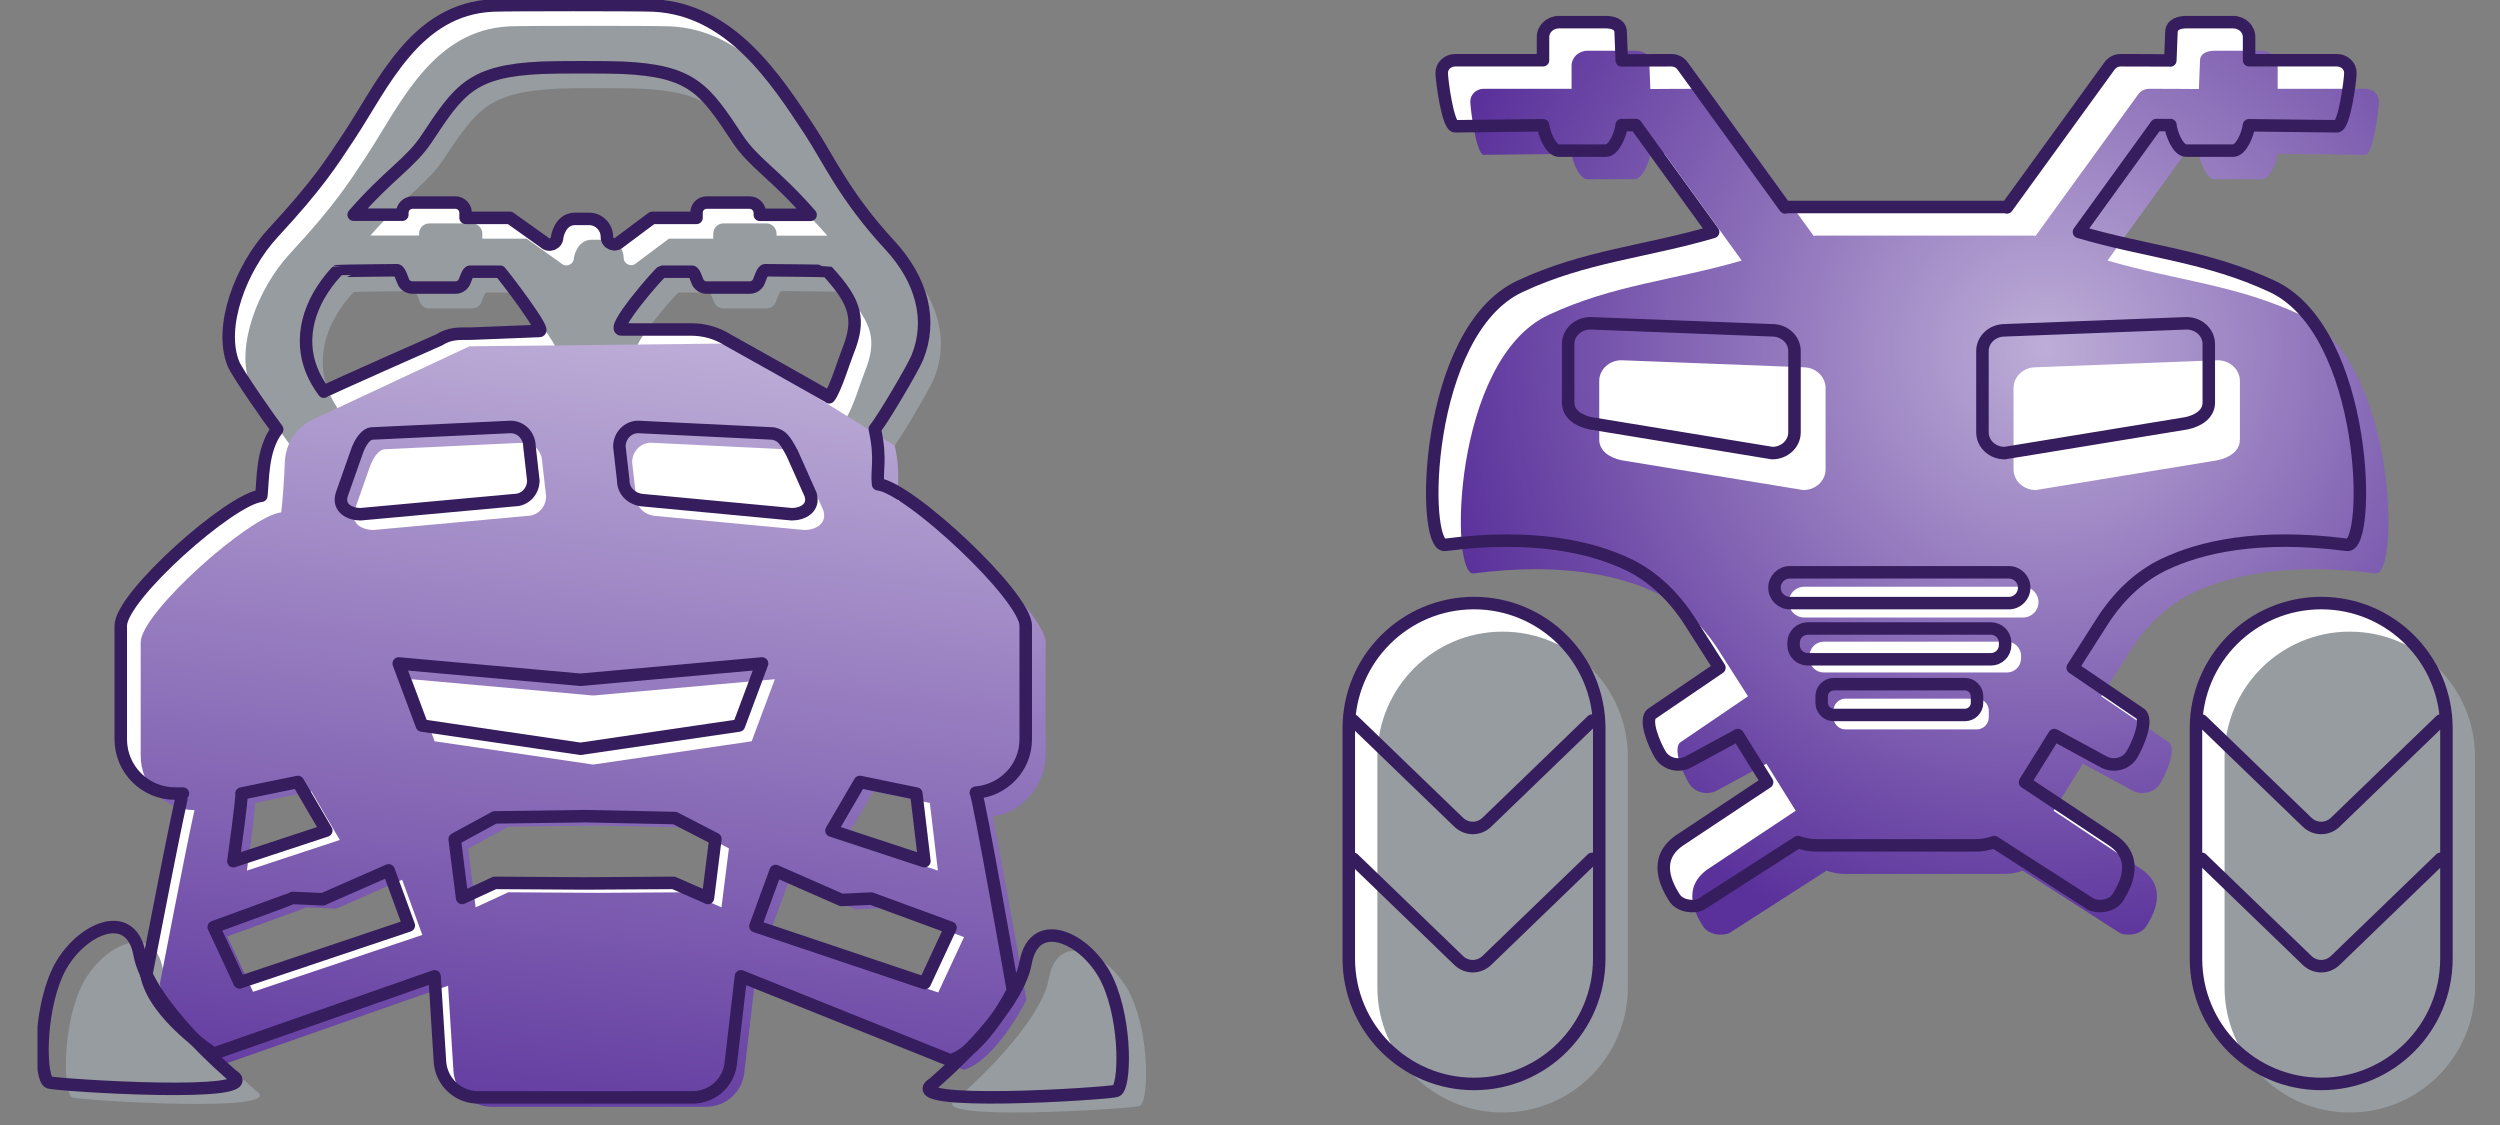 <svg width="200" height="90" viewBox="0 0 200 90" fill="none" xmlns="http://www.w3.org/2000/svg">
<rect x="0" y="0" width="200" height="90" fill="#808080" stroke="none"/>
<g clip-path="url(#clip0_11516_4379)">
<g clip-path="url(#clip1_11516_4379)">
<path d="M127.939 58.264C127.939 52.731 123.453 48.246 117.921 48.246C112.388 48.246 107.903 52.731 107.903 58.264V76.697C107.903 82.23 112.388 86.715 117.921 86.715C123.453 86.715 127.939 82.23 127.939 76.697V58.264Z" fill="white"/>
<path d="M195.714 58.264C195.714 52.731 191.229 48.246 185.696 48.246C180.164 48.246 175.678 52.731 175.678 58.264V76.697C175.678 82.23 180.164 86.715 185.696 86.715C191.229 86.715 195.714 82.23 195.714 76.697V58.264Z" fill="white"/>
<path d="M181.771 22.908C176.571 20.477 171.709 20.145 166.317 18.557L172.504 10.003C172.504 10.003 173.57 10.014 173.635 10.003C173.682 10.622 174.225 12.051 174.896 12.051H178.657C179.321 12.051 179.859 10.632 179.916 10.022L186.955 10.102C187.549 10.102 188.031 6.388 188.031 5.83C188.031 5.271 187.55 4.819 186.955 4.819H179.927V2.967C179.927 2.308 179.359 1.773 178.657 1.773H174.896C174.358 1.773 173.749 1.946 173.716 2.532L173.626 4.837C173.565 4.827 169.659 4.819 169.659 4.819C169.282 4.819 168.951 5.002 168.76 5.278L160.554 16.594C160.483 16.574 160.42 16.561 160.374 16.561H142.994C142.948 16.561 142.885 16.574 142.814 16.594L134.608 5.278C134.417 5.002 134.086 4.819 133.709 4.819C133.709 4.819 129.803 4.827 129.742 4.837L129.652 2.532C129.619 1.946 129.009 1.773 128.472 1.773H124.711C124.009 1.773 123.441 2.308 123.441 2.967V4.819H116.413C115.819 4.819 115.337 5.271 115.337 5.83C115.337 6.388 115.818 10.102 116.413 10.102L123.452 10.022C123.509 10.632 124.047 12.051 124.711 12.051H128.472C129.142 12.051 129.686 10.622 129.733 10.003C129.797 10.014 130.864 10.003 130.864 10.003L137.051 18.557C131.658 20.145 126.797 20.477 121.597 22.908C113.893 26.509 113.662 43.841 115.6 43.589C122.725 42.663 127.363 43.788 130.22 45.143C132.294 46.128 133.968 47.798 135.203 49.733L137.553 53.417L132.211 57.053C131.426 57.479 132.38 59.647 132.833 60.385C133.286 61.124 134.291 61.377 135.076 60.95L139.025 58.808L141.369 62.574L134.539 67.114C132.011 68.689 133.484 71.051 133.938 71.789C134.391 72.527 135.516 72.614 136.069 72.354L143.834 67.367C144.304 67.533 144.805 67.63 145.324 67.63H158.047C158.566 67.63 159.067 67.533 159.536 67.367L167.301 72.354C167.854 72.614 168.979 72.527 169.432 71.789C169.885 71.05 171.359 68.689 168.831 67.114L162.001 62.574L164.346 58.808L168.294 60.95C169.079 61.377 170.084 61.124 170.537 60.385C170.99 59.647 171.945 57.48 171.16 57.053L165.817 53.417L168.167 49.733C169.402 47.798 171.075 46.128 173.15 45.143C176.008 43.788 180.645 42.663 187.771 43.589C189.709 43.841 189.477 26.509 181.773 22.908H181.771Z" fill="white"/>
<path d="M184.057 25.193C178.857 22.762 173.996 22.43 168.603 20.842L174.79 12.288C174.79 12.288 175.857 12.299 175.921 12.288C175.968 12.907 176.511 14.336 177.182 14.336H180.943C181.607 14.336 182.145 12.917 182.202 12.307L189.241 12.388C189.835 12.388 190.317 8.674 190.317 8.115C190.317 7.556 189.836 7.104 189.241 7.104H182.213V5.252C182.213 4.593 181.645 4.059 180.943 4.059H177.182C176.644 4.059 176.035 4.231 176.002 4.817L175.912 7.122C175.851 7.112 171.945 7.104 171.945 7.104C171.568 7.104 171.237 7.287 171.046 7.564L162.84 18.879C162.769 18.859 162.706 18.846 162.66 18.846H145.28C145.234 18.846 145.171 18.859 145.1 18.879L136.894 7.564C136.703 7.287 136.372 7.104 135.995 7.104C135.995 7.104 132.089 7.112 132.028 7.122L131.938 4.817C131.905 4.231 131.296 4.059 130.758 4.059H126.997C126.295 4.059 125.727 4.593 125.727 5.252V7.104H118.699C118.105 7.104 117.623 7.556 117.623 8.115C117.623 8.674 118.104 12.388 118.699 12.388L125.738 12.307C125.795 12.917 126.333 14.336 126.997 14.336H130.758C131.429 14.336 131.972 12.907 132.019 12.288C132.083 12.299 133.15 12.288 133.15 12.288L139.337 20.842C133.944 22.43 129.083 22.762 123.883 25.193C116.179 28.795 115.948 46.126 117.886 45.874C125.011 44.948 129.649 46.073 132.506 47.428C134.58 48.413 136.254 50.083 137.489 52.019L139.839 55.702L134.497 59.339C133.712 59.764 134.666 61.932 135.12 62.67C135.573 63.409 136.577 63.662 137.363 63.236L141.311 61.093L143.655 64.859L136.825 69.399C134.297 70.974 135.771 73.336 136.224 74.074C136.677 74.812 137.802 74.899 138.355 74.639L146.121 69.652C146.59 69.818 147.091 69.915 147.61 69.915H160.333C160.852 69.915 161.353 69.818 161.822 69.652L169.587 74.639C170.14 74.899 171.265 74.812 171.719 74.074C172.172 73.335 173.645 70.974 171.117 69.399L164.287 64.859L166.632 61.093L170.58 63.236C171.365 63.662 172.37 63.409 172.823 62.67C173.276 61.932 174.231 59.765 173.446 59.339L168.103 55.702L170.453 52.019C171.688 50.083 173.361 48.413 175.437 47.428C178.294 46.073 182.932 44.948 190.057 45.874C191.995 46.126 191.763 28.795 184.059 25.193H184.057Z" fill="url(#paint0_radial_11516_4379)"/>
<path d="M177.413 36.819L162.862 39.205C161.88 39.205 161.084 38.463 161.084 37.549V31.038C161.084 30.123 161.88 29.382 162.862 29.382L177.413 28.82C178.395 28.82 179.191 29.562 179.191 30.477V35.163C179.191 36.078 178.36 36.615 177.413 36.819Z" fill="white"/>
<path d="M129.717 36.819L144.268 39.205C145.25 39.205 146.046 38.463 146.046 37.549V31.038C146.046 30.123 145.25 29.382 144.268 29.382L129.717 28.82C128.735 28.82 127.939 29.562 127.939 30.477V35.163C127.939 36.078 128.77 36.615 129.717 36.819Z" fill="white"/>
<path d="M161.848 46.938H144.333C143.653 46.938 143.102 47.489 143.102 48.169V48.169C143.102 48.849 143.653 49.4 144.333 49.4H161.848C162.528 49.4 163.079 48.849 163.079 48.169V48.169C163.079 47.489 162.528 46.938 161.848 46.938Z" fill="white"/>
<path d="M160.554 51.336H145.896C145.27 51.336 144.763 51.843 144.763 52.469V52.666C144.763 53.291 145.27 53.799 145.896 53.799H160.554C161.18 53.799 161.687 53.291 161.687 52.666V52.469C161.687 51.843 161.18 51.336 160.554 51.336Z" fill="white"/>
<path d="M158.132 55.891H147.646C147.11 55.891 146.675 56.325 146.675 56.862V57.382C146.675 57.918 147.11 58.353 147.646 58.353H158.132C158.668 58.353 159.103 57.918 159.103 57.382V56.862C159.103 56.325 158.668 55.891 158.132 55.891Z" fill="white"/>
<path d="M130.225 60.549C130.225 55.016 125.74 50.531 120.207 50.531C114.674 50.531 110.189 55.016 110.189 60.549V78.982C110.189 84.515 114.674 89 120.207 89C125.74 89 130.225 84.515 130.225 78.982V60.549Z" fill="#979CA0"/>
<path d="M198 60.549C198 55.016 193.515 50.531 187.982 50.531C182.45 50.531 177.965 55.016 177.965 60.549V78.982C177.965 84.515 182.45 89 187.982 89C193.515 89 198 84.515 198 78.982V60.549Z" fill="#979CA0"/>
<path d="M181.771 22.908C176.571 20.477 171.709 20.145 166.317 18.557L172.504 10.003C172.504 10.003 173.57 10.014 173.635 10.003C173.682 10.622 174.225 12.051 174.896 12.051H178.657C179.321 12.051 179.859 10.632 179.916 10.022L186.955 10.102C187.549 10.102 188.031 6.388 188.031 5.83C188.031 5.271 187.55 4.819 186.955 4.819H179.927V2.967C179.927 2.308 179.359 1.773 178.657 1.773H174.896C174.358 1.773 173.749 1.946 173.716 2.532L173.626 4.837C173.565 4.827 169.659 4.819 169.659 4.819C169.282 4.819 168.951 5.002 168.76 5.278L160.554 16.594C160.483 16.574 160.42 16.561 160.374 16.561H142.994C142.948 16.561 142.885 16.574 142.814 16.594L134.608 5.278C134.417 5.002 134.086 4.819 133.709 4.819C133.709 4.819 129.803 4.827 129.742 4.837L129.652 2.532C129.619 1.946 129.009 1.773 128.472 1.773H124.711C124.009 1.773 123.441 2.308 123.441 2.967V4.819H116.413C115.819 4.819 115.337 5.271 115.337 5.83C115.337 6.388 115.818 10.102 116.413 10.102L123.452 10.022C123.509 10.632 124.047 12.051 124.711 12.051H128.472C129.142 12.051 129.686 10.622 129.733 10.003C129.797 10.014 130.864 10.003 130.864 10.003L137.051 18.557C131.658 20.145 126.797 20.477 121.597 22.908C113.893 26.509 113.662 43.841 115.6 43.589C122.725 42.663 127.363 43.788 130.22 45.143C132.294 46.128 133.968 47.798 135.203 49.733L137.553 53.417L132.211 57.053C131.426 57.479 132.38 59.647 132.833 60.385C133.286 61.124 134.291 61.377 135.076 60.95L139.025 58.808L141.369 62.574L134.539 67.114C132.011 68.689 133.484 71.051 133.938 71.789C134.391 72.527 135.516 72.614 136.069 72.354L143.834 67.367C144.304 67.533 144.805 67.63 145.324 67.63H158.047C158.566 67.63 159.067 67.533 159.536 67.367L167.301 72.354C167.854 72.614 168.979 72.527 169.432 71.789C169.885 71.05 171.359 68.689 168.831 67.114L162.001 62.574L164.346 58.808L168.294 60.95C169.079 61.377 170.084 61.124 170.537 60.385C170.99 59.647 171.945 57.48 171.16 57.053L165.817 53.417L168.167 49.733C169.402 47.798 171.075 46.128 173.15 45.143C176.008 43.788 180.645 42.663 187.771 43.589C189.709 43.841 189.477 26.509 181.773 22.908H181.771Z" stroke="#361D5D" stroke-linejoin="round"/>
<path d="M174.925 33.862L160.374 36.248C159.392 36.248 158.596 35.506 158.596 34.592V28.081C158.596 27.166 159.392 26.425 160.374 26.425L174.925 25.863C175.907 25.863 176.703 26.605 176.703 27.52V32.206C176.703 33.121 175.872 33.658 174.925 33.862Z" stroke="#361D5D" stroke-miterlimit="10"/>
<path d="M127.23 33.862L141.781 36.248C142.763 36.248 143.559 35.506 143.559 34.592V28.081C143.559 27.166 142.763 26.425 141.781 26.425L127.23 25.863C126.248 25.863 125.452 26.605 125.452 27.52V32.206C125.452 33.121 126.283 33.658 127.23 33.862Z" stroke="#361D5D" stroke-miterlimit="10"/>
<path d="M160.705 45.785H143.19C142.51 45.785 141.959 46.336 141.959 47.016V47.017C141.959 47.697 142.51 48.248 143.19 48.248H160.705C161.385 48.248 161.936 47.697 161.936 47.017V47.016C161.936 46.336 161.385 45.785 160.705 45.785Z" stroke="#361D5D" stroke-miterlimit="10"/>
<path d="M159.277 50.281H144.618C143.992 50.281 143.485 50.789 143.485 51.414V51.611C143.485 52.237 143.992 52.744 144.618 52.744H159.277C159.902 52.744 160.41 52.237 160.41 51.611V51.414C160.41 50.789 159.902 50.281 159.277 50.281Z" stroke="#361D5D" stroke-miterlimit="10"/>
<path d="M157.19 54.734H146.704C146.168 54.734 145.733 55.169 145.733 55.706V56.226C145.733 56.762 146.168 57.197 146.704 57.197H157.19C157.727 57.197 158.162 56.762 158.162 56.226V55.706C158.162 55.169 157.727 54.734 157.19 54.734Z" stroke="#361D5D" stroke-miterlimit="10"/>
<path d="M127.939 58.264C127.939 52.731 123.453 48.246 117.921 48.246C112.388 48.246 107.903 52.731 107.903 58.264V76.697C107.903 82.23 112.388 86.715 117.921 86.715C123.453 86.715 127.939 82.23 127.939 76.697V58.264Z" stroke="#361D5D" stroke-miterlimit="10"/>
<path d="M195.714 58.264C195.714 52.731 191.229 48.246 185.696 48.246C180.164 48.246 175.678 52.731 175.678 58.264V76.697C175.678 82.23 180.164 86.715 185.696 86.715C191.229 86.715 195.714 82.23 195.714 76.697V58.264Z" stroke="#361D5D" stroke-miterlimit="10"/>
<path d="M108.273 57.648L116.691 65.774C117.33 66.391 118.312 66.391 118.951 65.774L127.369 57.648" stroke="#361D5D" stroke-miterlimit="10" stroke-linecap="round"/>
<path d="M108.273 68.707L116.691 76.833C117.33 77.45 118.312 77.45 118.951 76.833L127.369 68.707" stroke="#361D5D" stroke-miterlimit="10" stroke-linecap="round"/>
<path d="M176.148 57.648L184.566 65.774C185.205 66.391 186.187 66.391 186.826 65.774L195.244 57.648" stroke="#361D5D" stroke-miterlimit="10" stroke-linecap="round"/>
<path d="M176.148 68.707L184.566 76.833C185.205 77.45 186.187 77.45 186.826 76.833L195.244 68.707" stroke="#361D5D" stroke-miterlimit="10" stroke-linecap="round"/>
<path d="M82.058 59.143V50.057C82.058 47.698 72.722 38.985 70.245 38.741C70.11 37.602 70.518 36.76 69.985 34.323C70.62 33.556 73.039 29.465 73.388 28.602C74.587 25.637 73.794 22.431 71.154 19.575C67.551 15.678 66.242 12.652 64.78 10.443C62.095 6.383 58.476 0.719 52.264 0.439C51.068 0.385 40.625 0.385 39.428 0.439C33.216 0.719 30.629 6.805 27.943 10.866C26.481 13.075 25.445 14.741 21.841 18.639C19.223 21.471 17.501 26.164 18.666 29.086C18.971 29.855 21.637 33.656 22.176 34.352C20.932 35.977 21.052 38.428 20.907 39.662C18.45 39.89 9.661 47.696 9.661 50.057V59.142C9.661 61.541 11.606 63.485 14.003 63.485H14.631C14.456 63.656 11.709 77.949 11.709 77.949C12.305 81.219 17.098 84.293 17.098 84.293L34.766 78.106L35.201 85.003C35.345 86.586 36.667 87.79 38.249 87.79H55.418C57.018 87.79 58.35 86.558 58.475 84.957L59.276 78.105L76.041 84.833C78.692 83.984 81.035 79.234 81.035 79.234C81.035 79.234 78.282 63.595 78.066 63.414C80.292 63.227 82.058 61.416 82.058 59.141L82.058 59.143ZM73.306 63.485L73.952 68.895L66.519 66.447L68.789 62.557L73.306 63.485ZM34.136 11.089C36.743 7.147 37.72 5.672 43.338 5.419C43.911 5.393 45.239 5.38 46.566 5.38C47.894 5.38 49.223 5.393 49.794 5.419C55.413 5.672 56.389 7.147 58.996 11.088C60.289 13.043 62 13.926 64.848 17.185H60.785V17.023C60.785 16.573 60.416 16.205 59.958 16.205H56.531C56.081 16.205 55.721 16.574 55.721 17.023V17.428H52.178L49.58 19.366C49.201 19.746 48.551 19.478 48.551 18.941C48.551 18.154 47.908 17.511 47.121 17.511H46.003C44.794 17.51 44.573 18.963 44.573 18.963C44.573 19.5 43.924 19.768 43.544 19.39L40.792 17.428H37.248V17.023C37.248 16.573 36.88 16.205 36.43 16.205H33.013C32.554 16.205 32.186 16.574 32.186 17.023V17.176H28.294C31.136 13.922 32.845 13.042 34.136 11.089ZM19.316 63.485L23.833 62.557L26.104 66.447L18.671 68.895C18.671 68.895 19.421 63.59 19.316 63.485ZM19.162 78.593L17.098 74.163C17.098 74.163 23.358 71.89 23.429 71.836L25.821 71.944L31.09 69.629L32.706 74.042L19.162 78.593ZM35.132 27.192C35.132 27.192 26.05 31.201 25.907 31.335C25.495 30.78 25.166 30.202 24.927 29.603C23.924 27.087 24.625 24.208 26.954 21.689C26.975 21.665 31.757 21.619 31.757 21.619C31.989 21.619 32.182 22.393 32.297 22.595C32.435 22.84 32.702 23.006 33.013 23.006H36.43C36.705 23.006 36.952 22.866 37.097 22.656C37.217 22.484 37.398 21.736 37.607 21.736H40.012C40.239 21.967 43.704 26.476 43.168 26.476L37.703 26.692C36.676 26.692 36.003 26.647 35.132 27.191L35.132 27.192ZM56.637 71.836L53.89 70.631L46.74 70.676L39.581 70.631L36.969 71.836L36.376 67.134L39.58 65.392L46.811 65.293L53.989 65.444L57.232 67.116L56.637 71.837V71.836ZM58.219 27.192C57.35 26.648 56.346 26.36 55.321 26.36H49.757C48.691 26.477 52.799 21.736 52.959 21.736H55.357C55.569 21.736 55.75 22.488 55.87 22.662C56.014 22.869 56.259 23.006 56.531 23.006H59.958C60.268 23.006 60.534 22.841 60.674 22.595C60.787 22.394 60.982 21.62 61.213 21.62C61.213 21.62 66.148 21.657 66.179 21.689C68.528 24.23 68.844 25.606 67.809 28.164C67.534 28.844 66.825 31.163 66.334 31.783C66.187 31.639 58.218 27.193 58.218 27.193L58.219 27.192ZM73.978 78.645L60.434 74.095L62.05 69.681L67.319 71.996L69.711 71.888L76.042 74.215L73.978 78.645V78.645Z" fill="white"/>
<path d="M71.324 35.991C71.959 35.224 74.377 31.133 74.727 30.27C75.925 27.305 75.133 24.099 72.493 21.243C68.89 17.346 67.58 14.32 66.119 12.111C63.433 8.051 59.815 2.387 53.602 2.107C52.407 2.053 41.964 2.053 40.767 2.107C34.554 2.387 31.968 8.473 29.282 12.534C27.82 14.743 26.783 16.409 23.18 20.307C20.562 23.139 18.84 27.832 20.004 30.754C20.31 31.523 22.975 35.324 23.515 36.02L71.324 35.991ZM35.474 12.757C38.082 8.815 39.059 7.34 44.676 7.087C45.25 7.061 46.577 7.048 47.905 7.048C49.232 7.048 50.561 7.061 51.133 7.087C56.752 7.34 57.727 8.814 60.335 12.756C61.628 14.711 63.339 15.593 66.186 18.852H62.124V18.691C62.124 18.241 61.755 17.872 61.296 17.872H57.87C57.42 17.872 57.06 18.241 57.06 18.691V19.095H53.516L50.918 21.034C50.539 21.414 49.89 21.145 49.89 20.608C49.89 19.822 49.247 19.178 48.46 19.178H47.341C46.133 19.177 45.911 20.631 45.911 20.631C45.911 21.167 45.262 21.436 44.883 21.057L42.13 19.095H38.587V18.691C38.587 18.241 38.218 17.872 37.769 17.872H34.352C33.893 17.872 33.524 18.241 33.524 18.691V18.844H29.632C32.474 15.589 34.183 14.71 35.474 12.757ZM36.471 28.859C36.471 28.859 27.39 32.868 27.247 33.002C26.835 32.448 26.505 31.87 26.266 31.271C25.263 28.754 25.964 25.875 28.293 23.356C28.314 23.333 33.096 23.286 33.096 23.286C33.328 23.286 33.521 24.061 33.636 24.262C33.774 24.508 34.041 24.673 34.352 24.673H37.77C38.044 24.673 38.291 24.533 38.436 24.323C38.556 24.152 38.737 23.403 38.946 23.403H41.351C41.578 23.635 45.043 28.144 44.507 28.144L39.042 28.359C38.015 28.359 37.342 28.315 36.471 28.859L36.471 28.859ZM59.558 28.86C58.689 28.316 57.685 28.027 56.66 28.027H51.096C50.03 28.144 54.138 23.404 54.298 23.404H56.696C56.908 23.404 57.089 24.156 57.209 24.33C57.353 24.537 57.598 24.674 57.87 24.674H61.297C61.607 24.674 61.873 24.509 62.013 24.263C62.127 24.061 62.321 23.287 62.552 23.287C62.552 23.287 67.487 23.324 67.518 23.357C69.867 25.898 70.183 27.274 69.148 29.832C68.873 30.512 68.164 32.83 67.673 33.45C67.526 33.307 59.557 28.861 59.557 28.861L59.558 28.86Z" fill="#979CA0"/>
<path d="M20.43 87.218C20.43 87.218 13.775 81.587 13.043 77.565C12.312 73.543 7.997 75.663 6.461 79.027C4.926 82.391 5.072 87.583 5.803 87.803C6.535 88.022 23.427 89.119 20.429 87.218H20.43Z" fill="#979CA0"/>
<path d="M76.531 87.902C76.531 87.902 83.185 82.271 83.917 78.248C84.648 74.226 88.963 76.347 90.499 79.711C92.035 83.075 91.888 88.267 91.157 88.487C90.425 88.706 73.532 89.803 76.531 87.902Z" fill="#979CA0"/>
<path d="M71.838 40.07C71.703 38.931 72.11 38.088 71.578 35.652L58.411 27.48L37.555 27.704L25.03 33.565C23.709 34.183 22.846 35.485 22.79 36.941C22.729 38.522 22.593 40.19 22.499 40.991C20.043 41.219 11.255 49.025 11.255 51.386V60.471C11.255 62.857 13.179 64.79 15.559 64.81C14.946 67.483 12.789 78.702 12.789 78.702C13.385 81.972 18.179 85.046 18.179 85.046L35.847 78.859L36.281 85.756C36.425 87.339 37.747 88.543 39.33 88.543H56.498C58.099 88.543 59.43 87.311 59.556 85.71L60.356 78.858L77.121 85.586C79.773 84.737 82.115 79.987 82.115 79.987C82.115 79.987 80.161 68.885 79.417 65.281L79.466 65.293C81.691 65.106 83.65 62.745 83.65 60.471V51.385C83.65 49.027 74.314 40.313 71.837 40.069L71.838 40.07ZM69.869 63.31L74.387 64.238L75.032 69.648L67.599 67.199L69.869 63.31ZM20.396 64.238L24.914 63.31L27.184 67.199L19.751 69.648C19.751 69.648 20.501 64.343 20.396 64.238ZM20.243 79.346L18.179 74.915C18.179 74.915 24.439 72.642 24.51 72.588L26.901 72.696L32.171 70.381L33.787 74.795L20.243 79.345V79.346ZM57.718 72.589L54.971 71.383L47.821 71.428L40.661 71.383L38.05 72.589L37.456 67.886L40.66 66.144L47.892 66.045L55.069 66.196L58.312 67.868L57.718 72.589ZM75.058 79.397L61.514 74.847L63.13 70.434L68.4 72.748L70.791 72.641L77.122 74.967L75.058 79.398V79.397Z" fill="url(#paint1_linear_11516_4379)"/>
<path d="M18.556 86.011C18.556 86.011 11.902 80.38 11.17 76.358C10.439 72.336 6.124 74.456 4.588 77.82C3.053 81.184 3.199 86.376 3.93 86.596C4.662 86.815 21.555 87.912 18.556 86.011H18.556Z" stroke="#361D5D" stroke-linecap="round" stroke-linejoin="round"/>
<path d="M74.657 86.691C74.657 86.691 81.312 81.06 82.044 77.037C82.775 73.015 87.09 75.136 88.625 78.5C90.161 81.864 90.015 87.056 89.284 87.276C88.552 87.495 71.659 88.592 74.658 86.691H74.657Z" stroke="#361D5D" stroke-linecap="round" stroke-linejoin="round"/>
<path d="M64.362 42.4L52.388 41.272C51.562 41.178 50.881 40.568 50.881 39.701L50.572 36.989C50.572 36.121 51.245 35.418 52.078 35.418L62.885 35.944C63.582 36.116 63.778 36.389 64.391 37.514L65.868 40.83C66.197 41.931 65.194 42.4 64.362 42.4ZM43.688 39.701C43.688 40.568 43.014 41.272 42.182 41.272L29.866 42.4C29.035 42.4 28.022 41.931 28.36 40.83L29.527 37.514C29.896 36.385 30.419 35.979 30.723 35.944L41.872 35.418C42.703 35.418 43.379 36.121 43.379 36.989L43.688 39.701ZM60.134 59.303C60.134 59.303 47.489 61.165 47.453 61.165C47.426 61.165 34.772 59.303 34.772 59.303L32.919 54.338L47.453 55.642L61.987 54.338L60.134 59.303Z" fill="white"/>
<path d="M63.342 41.139L51.367 40.01C50.541 39.916 49.861 39.307 49.861 38.439L49.551 35.727C49.551 34.859 50.225 34.156 51.058 34.156L61.865 34.682C62.562 34.855 62.757 35.127 63.37 36.253L64.848 39.568C65.177 40.669 64.174 41.139 63.342 41.139ZM42.667 38.439C42.667 39.307 41.993 40.01 41.161 40.01L28.846 41.139C28.014 41.139 27.002 40.669 27.339 39.568L28.506 36.253C28.876 35.123 29.398 34.717 29.703 34.682L40.851 34.156C41.683 34.156 42.358 34.859 42.358 35.727L42.667 38.439ZM59.113 58.042C59.113 58.042 46.468 59.904 46.432 59.904C46.405 59.904 33.751 58.042 33.751 58.042L31.898 53.077L46.432 54.381L60.966 53.077L59.113 58.042Z" stroke="#361D5D" stroke-linecap="round" stroke-linejoin="round"/>
<path d="M82.058 59.143V50.057C82.058 47.698 72.722 38.985 70.245 38.741C70.11 37.602 70.518 36.76 69.985 34.323C70.62 33.556 73.039 29.465 73.388 28.602C74.587 25.637 73.794 22.431 71.154 19.575C67.551 15.678 66.242 12.652 64.78 10.443C62.095 6.383 58.476 0.719 52.264 0.439C51.068 0.385 40.625 0.385 39.428 0.439C33.216 0.719 30.629 6.805 27.943 10.866C26.481 13.075 25.445 14.741 21.841 18.639C19.223 21.471 17.501 26.164 18.666 29.086C18.971 29.855 21.637 33.656 22.176 34.352C20.932 35.977 21.052 38.428 20.907 39.662C18.45 39.89 9.661 47.696 9.661 50.057V59.142C9.661 61.541 11.606 63.485 14.003 63.485H14.631C14.456 63.656 11.709 77.949 11.709 77.949C12.305 81.219 17.098 84.293 17.098 84.293L34.766 78.106L35.201 85.003C35.345 86.586 36.667 87.79 38.249 87.79H55.418C57.018 87.79 58.35 86.558 58.475 84.957L59.276 78.105L76.041 84.833C78.692 83.984 81.035 79.234 81.035 79.234C81.035 79.234 78.282 63.595 78.066 63.414C80.292 63.227 82.058 61.416 82.058 59.141L82.058 59.143ZM73.306 63.485L73.952 68.895L66.519 66.447L68.789 62.557L73.306 63.485ZM34.136 11.089C36.743 7.147 37.72 5.672 43.338 5.419C43.911 5.393 45.239 5.38 46.566 5.38C47.894 5.38 49.223 5.393 49.794 5.419C55.413 5.672 56.389 7.147 58.996 11.088C60.289 13.043 62 13.926 64.848 17.185H60.785V17.023C60.785 16.573 60.416 16.205 59.958 16.205H56.531C56.081 16.205 55.721 16.574 55.721 17.023V17.428H52.178L49.58 19.366C49.201 19.746 48.551 19.478 48.551 18.941C48.551 18.154 47.908 17.511 47.121 17.511H46.003C44.794 17.51 44.573 18.963 44.573 18.963C44.573 19.5 43.924 19.768 43.544 19.39L40.792 17.428H37.248V17.023C37.248 16.573 36.88 16.205 36.43 16.205H33.013C32.554 16.205 32.186 16.574 32.186 17.023V17.176H28.294C31.136 13.922 32.845 13.042 34.136 11.089ZM19.316 63.485L23.833 62.557L26.104 66.447L18.671 68.895C18.671 68.895 19.421 63.59 19.316 63.485ZM19.162 78.593L17.098 74.163C17.098 74.163 23.358 71.89 23.429 71.836L25.821 71.944L31.09 69.629L32.706 74.042L19.162 78.593ZM35.132 27.192C35.132 27.192 26.05 31.201 25.907 31.335C25.495 30.78 25.166 30.202 24.927 29.603C23.924 27.087 24.625 24.208 26.954 21.689C26.975 21.665 31.757 21.619 31.757 21.619C31.989 21.619 32.182 22.393 32.297 22.595C32.435 22.84 32.702 23.006 33.013 23.006H36.43C36.705 23.006 36.952 22.866 37.097 22.656C37.217 22.484 37.398 21.736 37.607 21.736H40.012C40.239 21.967 43.704 26.476 43.168 26.476L37.703 26.692C36.676 26.692 36.003 26.647 35.132 27.191L35.132 27.192ZM56.637 71.836L53.89 70.631L46.74 70.676L39.581 70.631L36.969 71.836L36.376 67.134L39.58 65.392L46.811 65.293L53.989 65.444L57.232 67.116L56.637 71.837V71.836ZM58.219 27.192C57.35 26.648 56.346 26.36 55.321 26.36H49.757C48.691 26.477 52.799 21.736 52.959 21.736H55.357C55.569 21.736 55.75 22.488 55.87 22.662C56.014 22.869 56.259 23.006 56.531 23.006H59.958C60.268 23.006 60.534 22.841 60.674 22.595C60.787 22.394 60.982 21.62 61.213 21.62C61.213 21.62 66.148 21.657 66.179 21.689C68.528 24.23 68.844 25.606 67.809 28.164C67.534 28.844 66.825 31.163 66.334 31.783C66.187 31.639 58.218 27.193 58.218 27.193L58.219 27.192ZM73.978 78.645L60.434 74.095L62.05 69.681L67.319 71.996L69.711 71.888L76.042 74.215L73.978 78.645V78.645Z" stroke="#361D5D" stroke-linecap="round" stroke-linejoin="round"/>
</g>
</g>
<defs>
<radialGradient id="paint0_radial_11516_4379" cx="0" cy="0" r="1" gradientUnits="userSpaceOnUse" gradientTransform="translate(163.644 27.912) scale(49.453 49.455)">
<stop stop-color="#BDADD7"/>
<stop offset="1" stop-color="#5A319B"/>
</radialGradient>
<linearGradient id="paint1_linear_11516_4379" x1="51.615" y1="26.462" x2="42.862" y2="96.049" gradientUnits="userSpaceOnUse">
<stop stop-color="#BDADD7"/>
<stop offset="1" stop-color="#5A319B"/>
</linearGradient>
<clipPath id="clip0_11516_4379">
<rect width="200" height="90" fill="white"/>
</clipPath>
<clipPath id="clip1_11516_4379">
<rect width="195" height="89" fill="white" transform="translate(3)"/>
</clipPath>
</defs>
</svg>
